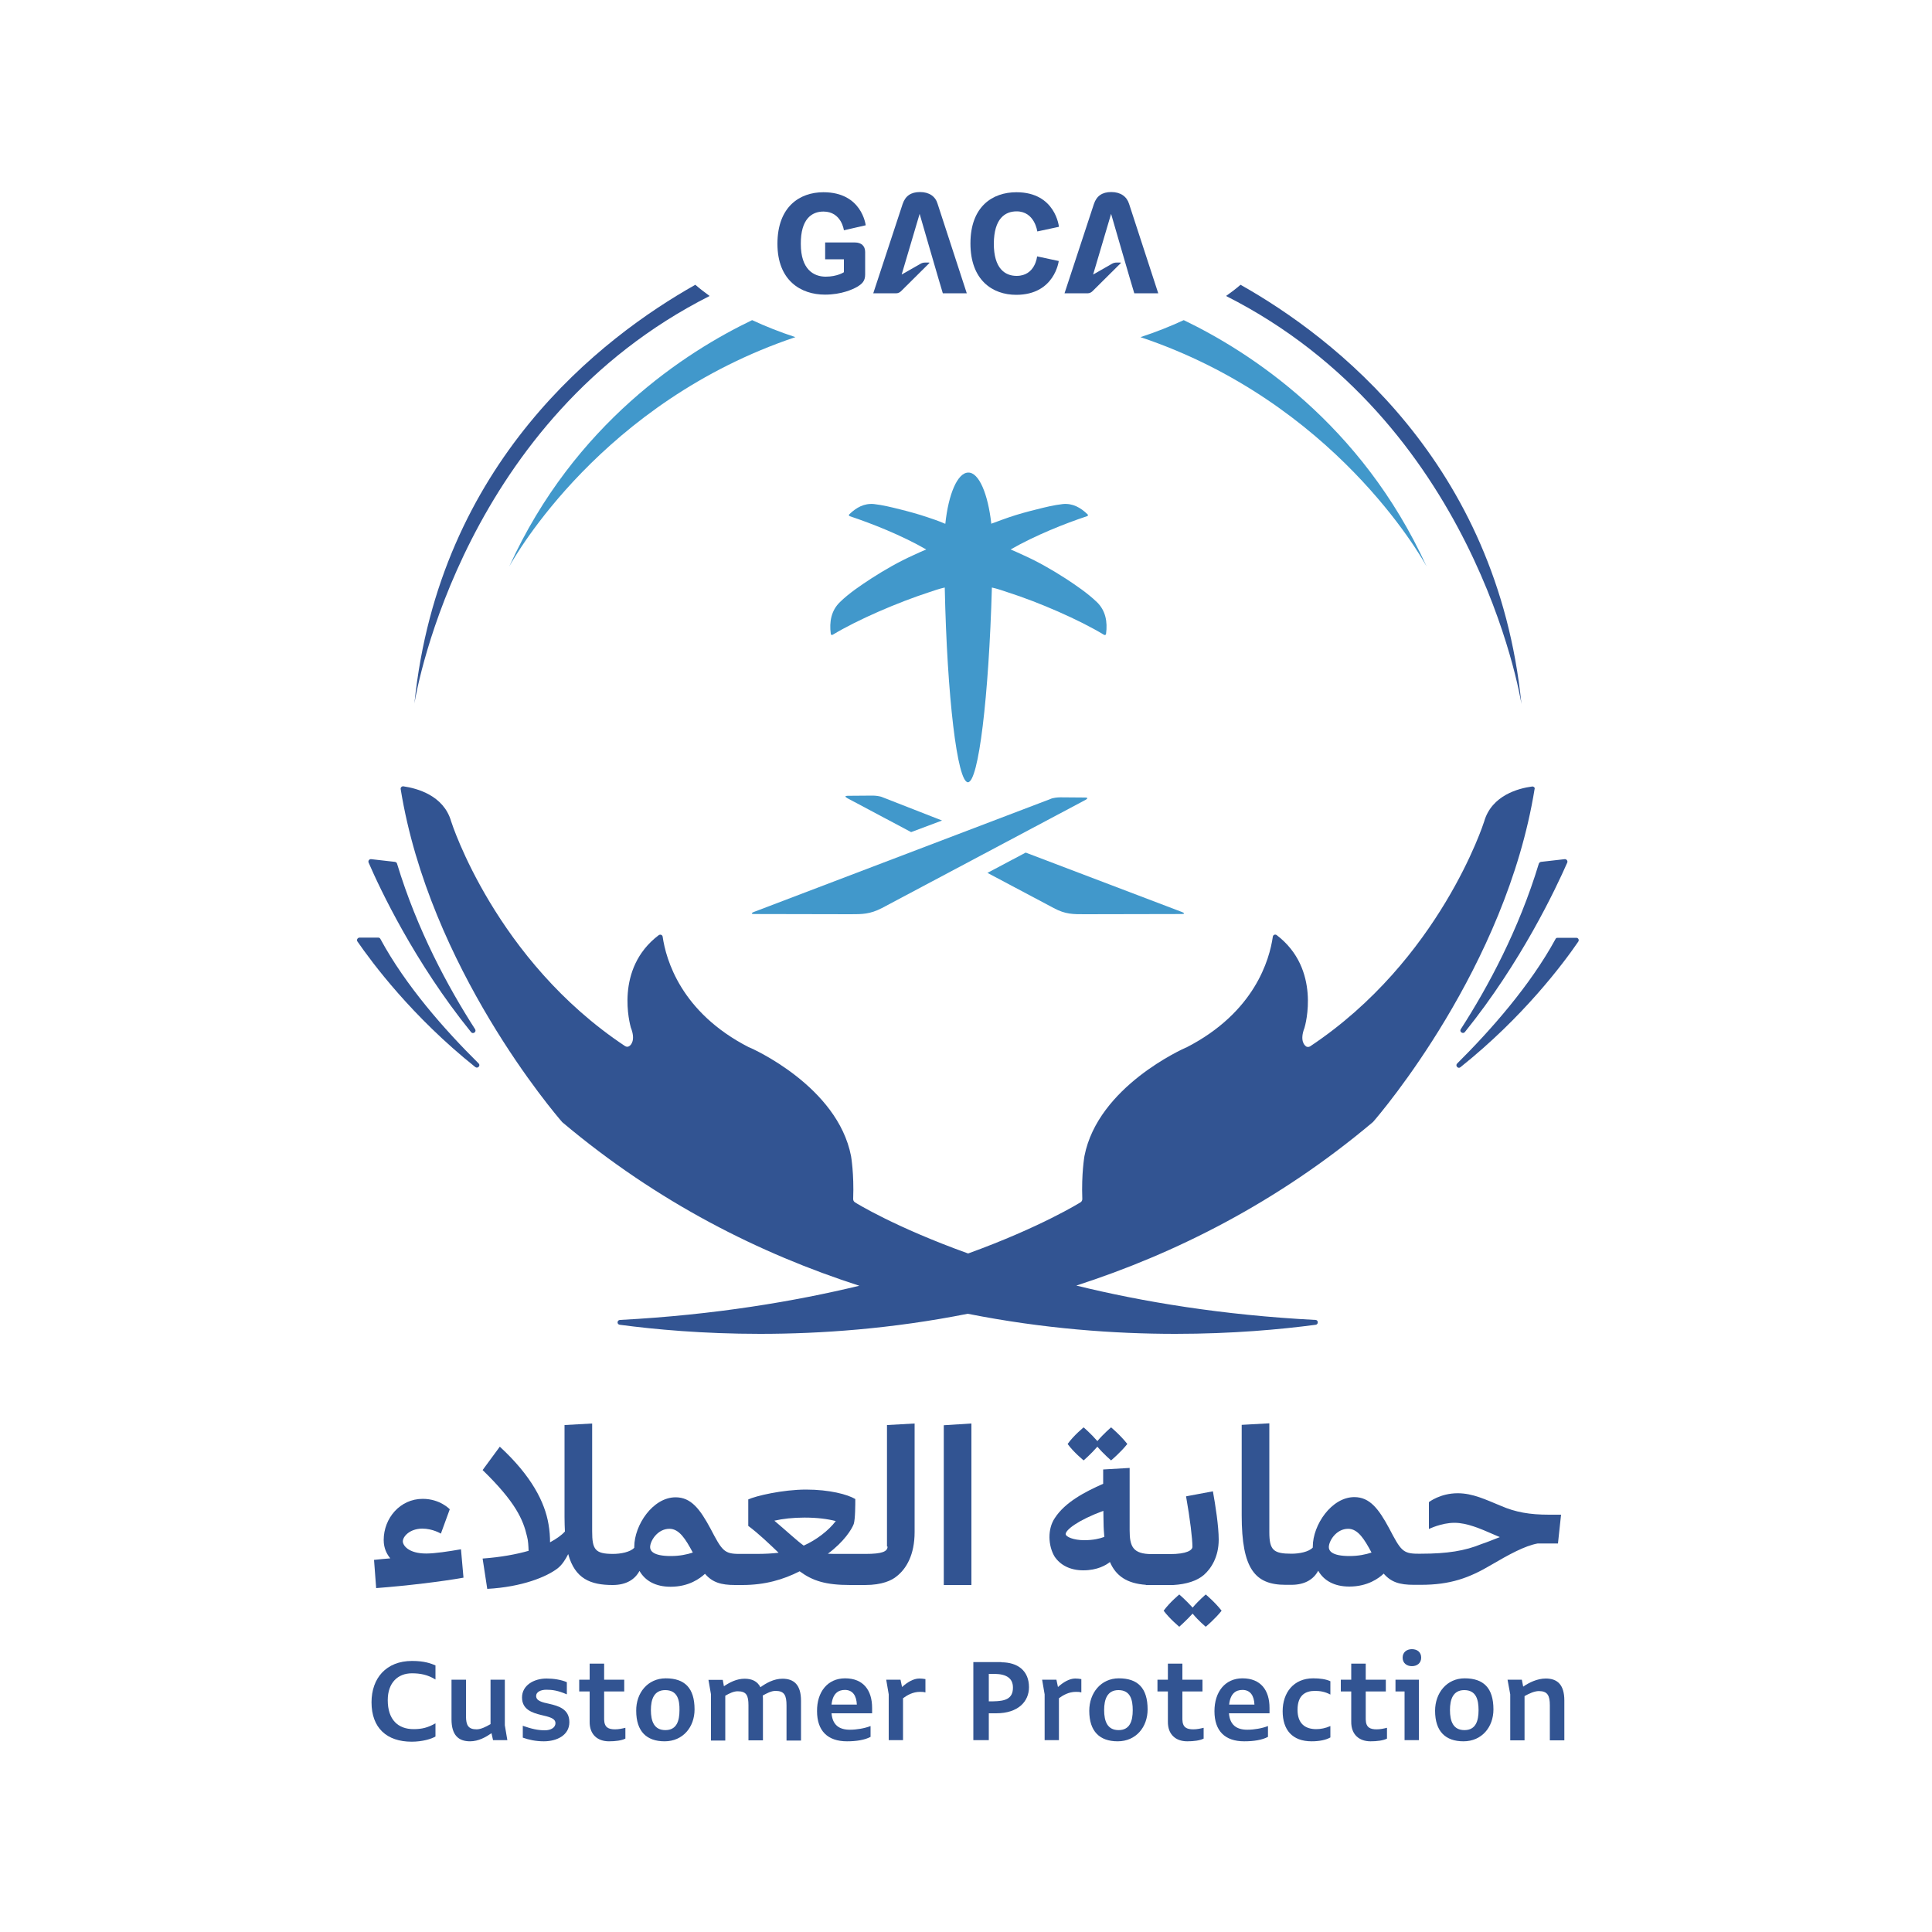 <?xml version="1.0" encoding="utf-8"?>
<!-- Generator: Adobe Illustrator 22.0.1, SVG Export Plug-In . SVG Version: 6.00 Build 0)  -->
<svg version="1.1" id="Layer_1" xmlns="http://www.w3.org/2000/svg" xmlns:xlink="http://www.w3.org/1999/xlink" x="0px" y="0px"
	 viewBox="0 0 1000 1000" style="enable-background:new 0 0 1000 1000;" xml:space="preserve">
<style type="text/css">
	.st0{fill:#4198CB;}
	.st1{fill:#325492;}
</style>
<g>
	<g>
		<path class="st0" d="M738.4,293.2c-2.9-5.3-48.1-85.2-148.1-118.7c8-2.6,15.5-5.6,22.4-8.8C646.6,182,704.6,219.1,738.4,293.2"/>
		<path class="st1" d="M787.5,364.4c-0.8-4.8-24.6-146.4-152.9-211.2c2.7-1.9,5.2-3.8,7.5-5.8C690.4,174.6,774.9,239.5,787.5,364.4"
			/>
		<path class="st0" d="M411.7,174.5C311.6,208.1,266.5,288,263.6,293.2c33.7-74.1,91.7-111.2,125.7-127.5
			C396.2,168.9,403.7,171.9,411.7,174.5"/>
		<path class="st1" d="M367.3,153.2C241,217,215.9,355.2,214.5,364.1c12.7-124.7,97.1-189.5,145.4-216.7
			C362.2,149.4,364.7,151.3,367.3,153.2"/>
		<path class="st0" d="M561.7,412.8L561.7,412.8l-12.8-0.1c-1.4,0-3.9,0.2-5.3,0.9L390,472.1c-1.2,0.5-1.2,1,0.2,1l50.1,0.1
			c6,0,10,0,16.2-3.2l105.4-56C563.1,413.3,563.1,412.8,561.7,412.8"/>
		<path class="st0" d="M456.9,412.7l30.7,12l-16,6l-33.1-17.6c-1.2-0.7-1.2-1.2,0.2-1.2l12.9-0.1C453,411.8,455.4,412,456.9,412.7"
			/>
		<path class="st0" d="M611.7,473.1l-50.2,0.1c-6,0-10,0.1-16.1-3.2l-34.3-18.2l19.8-10.5l81,30.8
			C613.2,472.6,613.2,473.1,611.7,473.1"/>
		<path class="st0" d="M501,404.9c-5.5-0.1-10.8-44.1-12-100.8h0c-2.8,0.6-5.9,1.7-8,2.4c-16.3,5.3-37.2,14.3-49.9,22
			c-0.3,0.2-0.8,0.2-1-0.1c-0.1-0.1-0.1-0.3-0.1-0.4c-0.8-6.1,0.2-12,4.8-16.4c4.7-4.6,10.7-8.6,16.2-12.2c7-4.5,14.3-8.7,21.9-12.1
			c2-0.9,4.5-2.1,6.5-2.9c-12.8-7.4-28.4-13.5-39.5-17.2c-0.3-0.1-0.6-0.4-0.5-0.7c0-0.1,0.1-0.2,0.2-0.3c3.6-3.5,7.7-5.8,12.8-5.3
			c4.4,0.5,8.9,1.6,13.3,2.7c4.8,1.2,9.6,2.5,14.3,4.1c2.7,0.9,5.4,1.8,8,2.9c0.4,0.2,0.9,0.4,1.3,0.5c1.6-15.3,6.3-26.5,11.9-26.5
			c5.5-0.1,10.2,11.1,11.9,26.5c0.4-0.2,0.9-0.4,1.3-0.5c2.7-1,5.3-2,8-2.9c4.7-1.6,9.5-2.9,14.4-4.1c4.3-1.1,8.8-2.2,13.3-2.7
			c5.1-0.5,9.2,1.8,12.8,5.3c0.1,0.1,0.2,0.2,0.2,0.3c0.1,0.3-0.1,0.6-0.5,0.7c-11.2,3.7-26.8,9.9-39.5,17.2c2,0.8,4.5,2,6.5,2.9
			c7.6,3.4,14.9,7.6,21.9,12.1c5.5,3.6,11.4,7.6,16.2,12.2c4.6,4.4,5.6,10.3,4.8,16.4c0,0.1-0.1,0.3-0.1,0.4
			c-0.2,0.3-0.7,0.4-1.1,0.1c-12.7-7.7-33.6-16.8-49.9-22c-2.1-0.7-5.2-1.8-8-2.4h0C511.8,360.7,506.5,404.8,501,404.9"/>
		<path class="st1" d="M426.2,109.5c9.4,0,10.6,9.7,10.6,9.7l11.3-2.6c-0.1-0.3-2-17.1-21.9-17.1c-12.3,0-23.8,7.5-23.8,26.7
			c0,19,12.1,26.3,24.6,26.3c8.6,0,14.5-2.8,16.6-4c2.7-1.6,4.2-3.1,4.2-6.4v-11.7c0-3.1-2-4.9-5.3-4.9h-15.4v8.7h9.7v6.7
			c0,0-3.4,2.3-9.4,2.3c-6.3,0-12.9-3.8-12.9-16.9C414.4,113.3,420.2,109.5,426.2,109.5"/>
		<path class="st1" d="M476.2,99.4c-4.7,0-7.6,2-9,6.2L452,151.8H464c0.9,0,1.8-0.5,2.4-1.1l14.5-14.4c0.3-0.3,0.2-0.4-0.1-0.4h-2
			c-0.8,0-1.6,0.2-2.3,0.6l-9.8,5.6l9.3-31.4c0,0,11,38,12,41.1h12.4l-15.1-46.3C484.2,101.7,481,99.4,476.2,99.4"/>
		<path class="st1" d="M526.2,109.4c9.4,0,10.7,10.4,10.7,10.4l11.2-2.4c0,0-1.7-17.9-22-17.9c-12.3,0-23.8,7.3-23.8,26.5
			c0,19,11.4,26.6,23.7,26.6c19.9,0,22-17.5,22-17.5l-11.2-2.4c0,0-0.9,10.1-10.6,10.1c-6,0-11.8-3.8-11.8-16.7
			C514.5,113.1,520.2,109.4,526.2,109.4"/>
		<path class="st1" d="M575.2,99.4c-4.7,0-7.6,2-9,6.2L551,151.8h12.1c0.9,0,1.8-0.5,2.4-1.1l14.5-14.4c0.3-0.3,0.2-0.4-0.1-0.4h-2
			c-0.8,0-1.6,0.2-2.3,0.6l-9.8,5.6l9.3-31.4c0,0,11,38,12,41.1h12.4l-15.1-46.3C583.2,101.7,580,99.4,575.2,99.4"/>
		<path class="st1" d="M213.3,859.7c6.4,0,9.7,1.3,12.1,2.3v7.3c-4.1-2.5-7.9-3.2-12.2-3.2c-7.2,0-12.5,4.8-12.5,13.9
			c0,10.1,5.3,15,13.4,15c4.3,0,7.4-0.8,11.3-3v6.8c-2.1,1.3-6.9,2.7-12.3,2.7c-12.9,0-20.8-7.1-20.8-20.4
			C192.3,868.7,199.8,859.7,213.3,859.7"/>
		<path class="st1" d="M262.6,900.7h-7.4l-0.8-3.6c-2.9,2-6.7,4.2-11.1,4.2c-6,0-9.6-3.2-9.6-11.4v-20.5h7.5v18.9
			c0,4.7,1.2,6.8,5.5,6.8c2.2,0,4.8-1.3,7.2-2.7v-23h7.4V893L262.6,900.7z"/>
		<path class="st1" d="M270.4,893.2c4.8,1.7,8.1,2.4,11.6,2.4c3,0,5.5-1.3,5.5-3.7c0-2.6-3.5-3.3-7.3-4.2c-5-1.2-10-3-10-9.1
			c0-6.2,6-9.8,12.7-9.8c3.5,0,7.6,0.6,10.5,1.9v6.3c-4.6-2-7.5-2.4-10.6-2.4c-3,0-5.3,1.2-5.3,3.2c0,2.6,3.1,3.3,6.8,4.1
			c4.8,1.1,10.4,2.7,10.4,9.5c0,6.7-6.4,9.9-13.2,9.9c-4.2,0-7.8-0.8-10.9-1.9V893.2z"/>
		<path class="st1" d="M305.2,869.4v-8.3h7.5v8.3h10.4v6.1h-10.4V890c0.1,4.2,2.3,5.1,5.7,5.1c1.8,0,3.7-0.4,5.3-0.8v5.6
			c-2,1-5.1,1.4-8.5,1.4c-5.9,0-10.1-3.5-10-10.2v-15.6h-5.4v-6.1H305.2z"/>
		<path class="st1" d="M344.3,874.8c-5.8,0-7.4,4.8-7.4,10.3c0,5.9,1.7,10.4,7.5,10.4c5.8,0,7.3-4.7,7.3-10.3
			C351.8,879.8,350.6,874.8,344.3,874.8 M344.6,868.7c9.8,0,14.9,5,14.9,16.1c0,9.1-6,16.5-15.5,16.5c-9.3,0-14.7-5.1-14.7-15.8
			C329.2,876.2,335.3,868.7,344.6,868.7"/>
		<path class="st1" d="M401.4,875.2c-2.2,0-4.4,1.2-6.6,2.4c0.1,0.8,0.1,1.7,0.1,2.6v20.6h-7.5v-18.1c0-5.1-1-7.3-5.6-7.3
			c-2.1,0-4.3,1.1-6.4,2.3v23.2H368V877l-1.3-7.5h7.4l0.6,3.3c2.8-1.9,6.5-3.9,10.7-3.9c3.8,0,6.6,1.3,8.2,4.4
			c2.9-2.1,6.9-4.4,11.4-4.4c6,0,9.6,3.2,9.6,11.4v20.6h-7.5v-18.1C407.1,877.5,406,875.2,401.4,875.2"/>
		<path class="st1" d="M443.5,882.3c-0.2-4.6-2.1-7.6-6.2-7.6c-3.5,0-6.3,1.9-6.9,7.6H443.5z M437.4,868.7c9.5,0,14,6.2,14,15.3v2.8
			h-21c0.5,6,3.9,8.5,9.5,8.5c3.5,0,7.6-0.7,10.7-1.9v5.6c-3,1.6-7.3,2.3-12.2,2.3c-10,0-15.5-5.4-15.5-15.6
			C422.8,875.7,428.4,868.7,437.4,868.7"/>
		<path class="st1" d="M458.7,869.4h7.4l0.8,3.8c2.6-2.4,5.9-4.4,8.9-4.4c1.1,0,2.1,0.1,3.2,0.3v6.9c-1-0.3-1.9-0.3-2.8-0.3
			c-3.7,0-6.6,1.7-8.8,3.3v21.7H460V877L458.7,869.4z"/>
		<path class="st1" d="M511.8,880.6h2.4c6.1-0.1,10.1-1.3,10.1-7.1c0-4.8-3.3-7-9.4-7.1h-3.1V880.6z M518.3,860.4
			c8.5,0,14.3,4.4,14.3,12.9c0,7.3-5.5,13.5-17,13.5h-3.8v13.9h-8v-40.4H518.3z"/>
		<path class="st1" d="M539.4,869.4h7.4l0.8,3.8c2.6-2.4,5.9-4.4,8.9-4.4c1.1,0,2.1,0.1,3.2,0.3v6.9c-1-0.3-1.9-0.3-2.8-0.3
			c-3.7,0-6.6,1.7-8.8,3.3v21.7h-7.4V877L539.4,869.4z"/>
		<path class="st1" d="M578.9,874.8c-5.8,0-7.4,4.8-7.4,10.3c0,5.9,1.7,10.4,7.5,10.4c5.8,0,7.3-4.7,7.3-10.3
			C586.3,879.8,585.1,874.8,578.9,874.8 M579.1,868.7c9.8,0,14.9,5,14.9,16.1c0,9.1-6,16.5-15.5,16.5c-9.3,0-14.7-5.1-14.7-15.8
			C563.8,876.2,569.9,868.7,579.1,868.7"/>
		<path class="st1" d="M604.5,869.4v-8.3h7.5v8.3h10.4v6.1H612V890c0.1,4.2,2.3,5.1,5.7,5.1c1.8,0,3.7-0.4,5.3-0.8v5.6
			c-2,1-5.1,1.4-8.5,1.4c-5.9,0-10.1-3.5-10-10.2v-15.6h-5.4v-6.1H604.5z"/>
		<path class="st1" d="M649.3,882.3c-0.2-4.6-2.1-7.6-6.2-7.6c-3.5,0-6.3,1.9-6.9,7.6H649.3z M643.1,868.7c9.5,0,14,6.2,14,15.3v2.8
			h-21c0.5,6,3.9,8.5,9.5,8.5c3.5,0,7.6-0.7,10.7-1.9v5.6c-3,1.6-7.3,2.3-12.3,2.3c-10,0-15.4-5.4-15.4-15.6
			C628.6,875.7,634.1,868.7,643.1,868.7"/>
		<path class="st1" d="M679.7,868.7c3.5,0,6.5,0.4,8.9,1.5v6.9c-2.8-1.5-5.4-1.9-8-1.9c-4.8,0-9,2.1-9,9.8c0,7,3.8,10,9.7,10
			c2.3,0,4.8-0.5,7.3-1.6v5.9c-2.3,1.3-5.7,2-9.7,2c-10,0-15-5.9-15-15.6C663.9,876.2,669.5,868.7,679.7,868.7"/>
		<path class="st1" d="M699.4,869.4v-8.3h7.5v8.3h10.4v6.1h-10.4V890c0.1,4.2,2.3,5.1,5.7,5.1c1.8,0,3.7-0.4,5.3-0.8v5.6
			c-2,1-5.1,1.4-8.5,1.4c-5.9,0-10.1-3.5-10-10.2v-15.6H694v-6.1H699.4z"/>
		<path class="st1" d="M730.8,853.6c2.8,0,4.8,1.6,4.8,4.4c0,2.8-2.1,4.4-4.8,4.4c-2.7,0-4.8-1.6-4.8-4.4
			C726,855.2,728.1,853.6,730.8,853.6 M734.4,869.4v31.3h-7.4v-25.2h-4.7v-6.1H734.4z"/>
		<path class="st1" d="M757.9,874.8c-5.8,0-7.4,4.8-7.4,10.3c0,5.9,1.7,10.4,7.5,10.4c5.8,0,7.3-4.7,7.3-10.3
			C765.3,879.8,764.1,874.8,757.9,874.8 M758.1,868.7c9.8,0,14.9,5,14.9,16.1c0,9.1-6,16.5-15.5,16.5c-9.3,0-14.7-5.1-14.7-15.8
			C742.8,876.2,748.9,868.7,758.1,868.7"/>
		<path class="st1" d="M780.3,869.4h7.4l0.7,3.6c3-2.1,7.3-4.2,11.7-4.2c6,0,9.6,3.2,9.6,11.4v20.6h-7.5v-18.1
			c0-5.1-1.2-7.4-5.7-7.4c-2.3,0-5.1,1.3-7.4,2.6v22.9h-7.4V877L780.3,869.4z"/>
		<path class="st1" d="M220.6,804.1c-9.3,0-12.1-4.3-12.1-6.3c0-2.4,3.4-6.5,10-6.6c5.5,0,9.7,2.6,9.7,2.6l4.6-12.6
			c0,0-5-5.4-14-5.4c-11.8,0-20.2,10.1-20.2,21.3c0,4.4,1.7,7.4,3.4,9.5c-2.7,0.2-5.7,0.5-8.4,0.8l1.1,14.6
			c15.8-1.2,34-3.4,45.2-5.4l-1.3-14.7C232.3,803,225.1,804.1,220.6,804.1"/>
		<path class="st1" d="M409.8,794.9c-2.8-2.4-5.9-5.2-9-7.8c4.4-1,9.7-1.6,15.6-1.6c6.6,0,11.9,0.7,16.2,1.8
			c-3.8,5-10.1,9.8-16.6,12.7C414.2,798.7,412.2,797,409.8,794.9 M347.2,805.4c-9.3,0-10.7-2.8-10.7-4.6c0-3.2,3.8-9.5,10-9.5
			c5.1,0,8.4,5.4,12.1,12.3C355.6,804.6,351.8,805.4,347.2,805.4 M459.4,800.5c0,2.6-2.9,3.8-11.3,3.8h-13.9c-2.2,0-4,0-5.7-0.1
			c8.4-6.2,12.4-12.7,13.4-15.4c0.8-2.6,0.8-10.1,0.8-12.9c-4-2.4-13.4-4.9-25.5-4.9c-12.1,0-26.1,3.3-29.9,5.1v13.7
			c5.4,4,11.1,9.5,15.7,13.9c-3.4,0.4-7.2,0.6-11.3,0.6h-9.1c-7.8,0-8.9-1.7-14.9-13.2c-5.4-10-10-16.1-18-16.1
			c-11.8,0-21.4,14.4-21.4,25.6v0.5c-2.1,2.3-7.1,3.2-11,3.2c-9.3,0-10.8-2.3-10.8-11.7v-55.8l-14.3,0.8v47.7c0,2.7,0.1,5.1,0.2,7.4
			c-1.8,2-4.4,3.8-7.7,5.6c0-2.8-0.2-6.1-0.8-9.4c-1.9-11.3-8.7-24.9-25.2-40.1l-8.9,12.1c17.1,16.6,21,25.7,23,34.4
			c0.6,2.2,0.7,4.8,0.8,7.4c-6.3,1.8-14.3,3.3-23.8,4l2.4,15.7c18.2-1,30.8-6.3,36.4-10.6c2.3-1.8,4.1-4.6,5.5-7.4
			c3.5,12.8,11.6,16,23,16c7.2,0,11.6-3,13.9-7.3c2.9,5.1,8.3,8.2,16.1,8.2c9.6,0,15.3-4.4,17.8-6.7c3.8,4.4,8.2,5.8,15.6,5.8h1.8
			h0.1h1.8c11.8,0,21.2-2.8,29.7-7.1c6.8,5,13.5,7.1,26.2,7.1h7.7c8.8,0,13.8-2.4,16.3-4.5c5-3.9,9.3-11.1,9.3-22.9v-56.2l-14.3,0.8
			V800.5z"/>
	</g>
	<polygon class="st1" points="488.5,737.7 488.5,820.4 502.8,820.4 502.8,736.8 	"/>
	<g>
		<path class="st1" d="M560.9,755.9c0,0,3.8-3.3,7.1-7.1c3.2,3.8,7.1,7.1,7.1,7.1s4.9-4.1,8.4-8.5c-3.5-4.5-8.4-8.6-8.4-8.6
			s-3.9,3.3-7.1,7.1c-3.3-3.8-7.1-7.1-7.1-7.1s-5.1,4.1-8.3,8.6C555.8,751.8,560.9,755.9,560.9,755.9"/>
		<path class="st1" d="M561.2,797.2c-5.4,0-9.6-1.7-9.6-3.2c0-2.1,6.2-7.1,19.5-12c0,2.6,0.1,4.8,0.1,6.1c0,2.6,0.2,5.1,0.4,7.4
			C569.2,796.4,565.8,797.2,561.2,797.2 M607.3,820.4L607.3,820.4L607.3,820.4c6.9-0.4,12.3-2.2,15.8-5.2c3.9-3.4,7.7-9.5,7.7-18.3
			c0-6.9-1.7-17.8-3-25l-13.9,2.6c2.1,11.8,3.3,22.1,3.3,26.1c0,1.7-2.7,3.8-11.8,3.8h-9.2c-9.9,0-11.5-4-11.5-12.4v-32.2l-13.7,0.8
			v7.4c-9.3,4.1-19.7,9.5-25,17.7c-3.9,5.7-3.5,14.3-0.2,19.9c2.9,4.4,8,7.2,14.9,7.2c7.3,0,11.8-2.7,13.8-4.3
			c3.1,7.2,8.8,11.1,18.6,11.8v0.1H607.3z"/>
		<path class="st1" d="M624.1,825.3c0,0-3.8,3.2-6.8,6.8c-3.3-3.7-6.9-6.8-6.9-6.8s-4.9,4-8.1,8.4c3.2,4.3,8.1,8.3,8.1,8.3
			s3.6-3.2,6.9-6.8c3,3.7,6.8,6.8,6.8,6.8s4.8-4,8.2-8.3C628.9,829.3,624.1,825.3,624.1,825.3"/>
		<path class="st1" d="M698.5,805.4c-9.3,0-10.7-2.8-10.7-4.6c0-3.2,3.8-9.5,10-9.5c5.1,0,8.4,5.4,12.1,12.3
			C706.9,804.6,703.1,805.4,698.5,805.4 M801.8,784c-10.1,0-17.4-1.3-25-4.6c-7.8-3.2-14.5-6.5-22.3-6.5c-9.1,0-14.9,4.6-14.9,4.6
			v13.9c0,0,6.5-3.2,13.2-3.2c6.5,0,13.4,3,20.7,6.2c1,0.5,2,0.8,2.8,1.2c-3.4,1.3-6.7,2.7-9.5,3.6c-8.5,3.5-17.7,5-31.3,5h-1.6
			c-7.8,0-8.9-1.7-14.9-13.2c-5.4-10-10-16.1-18-16.1c-11.8,0-21.5,14.4-21.5,25.6v0.5c-2.1,2.3-7.1,3.2-11,3.2
			c-9.3,0-11.5-1.8-11.5-11.2v-56.3l-14.3,0.8v46.8c0,27.8,6.9,36,22.7,36h3c7.2,0,11.6-3,13.9-7.3c2.9,5.1,8.3,8.2,16.1,8.2
			c9.6,0,15.4-4.4,17.8-6.7c3.8,4.4,8.2,5.8,15.6,5.8h1.9h1.7c15.2,0,25-3.5,36.6-10.4c8.9-5.2,17.2-9.8,23.9-11h5h5.5L808,784
			H801.8z"/>
		<path class="st1" d="M793,407.1c-6.9,0.9-20.9,4.5-24.8,18.1c-0.2,0.7-23,71.8-90.1,116.4c-0.3,0.2-0.7,0.3-1.1,0.3
			c-0.4,0-0.8-0.1-1.1-0.4c-0.6-0.4-3.3-2.8-0.7-9.5c0.4-1.3,8.7-30.4-14.4-48c-0.8-0.6-1.9-0.1-2,0.9c-1.7,11.7-9.3,39.1-44.8,57.3
			c0,0,0,0-0.1,0c-1.4,0.6-45.6,20.2-52.6,56.2c0,0.1-1.6,9-1.1,22.2c0,0.7-0.3,1.3-0.9,1.7c-0.2,0.1-20.4,12.8-58.2,26.5
			c-38.1-13.7-58.2-26.2-58.6-26.5c-0.6-0.4-0.9-1-0.9-1.7c0.5-13.2-1.1-22.1-1.1-22.2c-7-36.1-51.2-55.7-52.7-56.3c0,0,0,0-0.1,0
			c-35.4-18.1-43-45.6-44.7-57.2c-0.1-1-1.2-1.4-2-0.9c-23.2,17.5-14.8,46.6-14.5,47.8c2.7,6.8-0.1,9.2-0.7,9.6
			c-0.3,0.2-0.7,0.4-1.1,0.4c-0.4,0-0.7-0.1-1.1-0.3c-67.1-44.5-89.9-115.7-90.1-116.4c-3.9-13.5-17.8-17.1-24.7-18.1
			c-0.8-0.1-1.6,0.6-1.4,1.5c14.9,92.2,80,168.2,83.6,172.3c0,0,0.1,0.1,0.1,0.1c49.5,41.7,102.5,68.1,153.7,84.6
			c-33.2,8-74.7,15.1-123.9,17.7c-1.6,0.1-1.7,2.3-0.1,2.5c18.1,2.4,43.1,4.7,72.6,4.7c31.5,0,68.2-2.6,107.5-10.4
			c39.3,7.8,76,10.4,107.5,10.4h0c29.5,0,54.5-2.3,72.6-4.7c1.5-0.2,1.4-2.5-0.1-2.5c-48.2-2.5-89.6-9.4-123.8-17.8
			c51.1-16.5,104.1-43,153.5-84.6c0,0,0.1-0.1,0.1-0.1c3.6-4.1,68.7-80.1,83.6-172.3C794.6,407.8,793.9,407,793,407.1"/>
		<path class="st1" d="M758.2,534.2c29.2-36.2,47.1-74.3,53-87.7c0.4-0.9-0.4-1.9-1.3-1.8l-12.3,1.4c-0.5,0.1-0.9,0.4-1.1,0.9
			c-10.4,34.3-26.3,63.8-40.4,85.7C755.2,534,757.2,535.4,758.2,534.2"/>
		<path class="st1" d="M815.9,485.4h-9.7c-0.5,0-0.9,0.2-1.1,0.7c-13.1,24-33.4,47-50.9,64.4c-1.1,1.1,0.5,2.9,1.7,1.9
			c32.7-26.1,53.4-53.9,61-65C817.5,486.5,816.9,485.4,815.9,485.4"/>
		<path class="st1" d="M243.8,534.2c1,1.3,3-0.1,2.1-1.5c-14.1-21.9-30-51.4-40.4-85.7c-0.1-0.5-0.6-0.8-1.1-0.9l-12.3-1.4
			c-1-0.1-1.7,0.9-1.3,1.8C196.6,459.9,214.5,498,243.8,534.2"/>
		<path class="st1" d="M196.9,486c-0.2-0.4-0.6-0.7-1.1-0.7h-9.7c-1,0-1.7,1.2-1.1,2c7.6,11,28.3,38.9,61,65c1.3,1,2.9-0.8,1.7-1.9
			C230.2,533.1,209.9,510.1,196.9,486"/>
	</g>
</g>
</svg>

